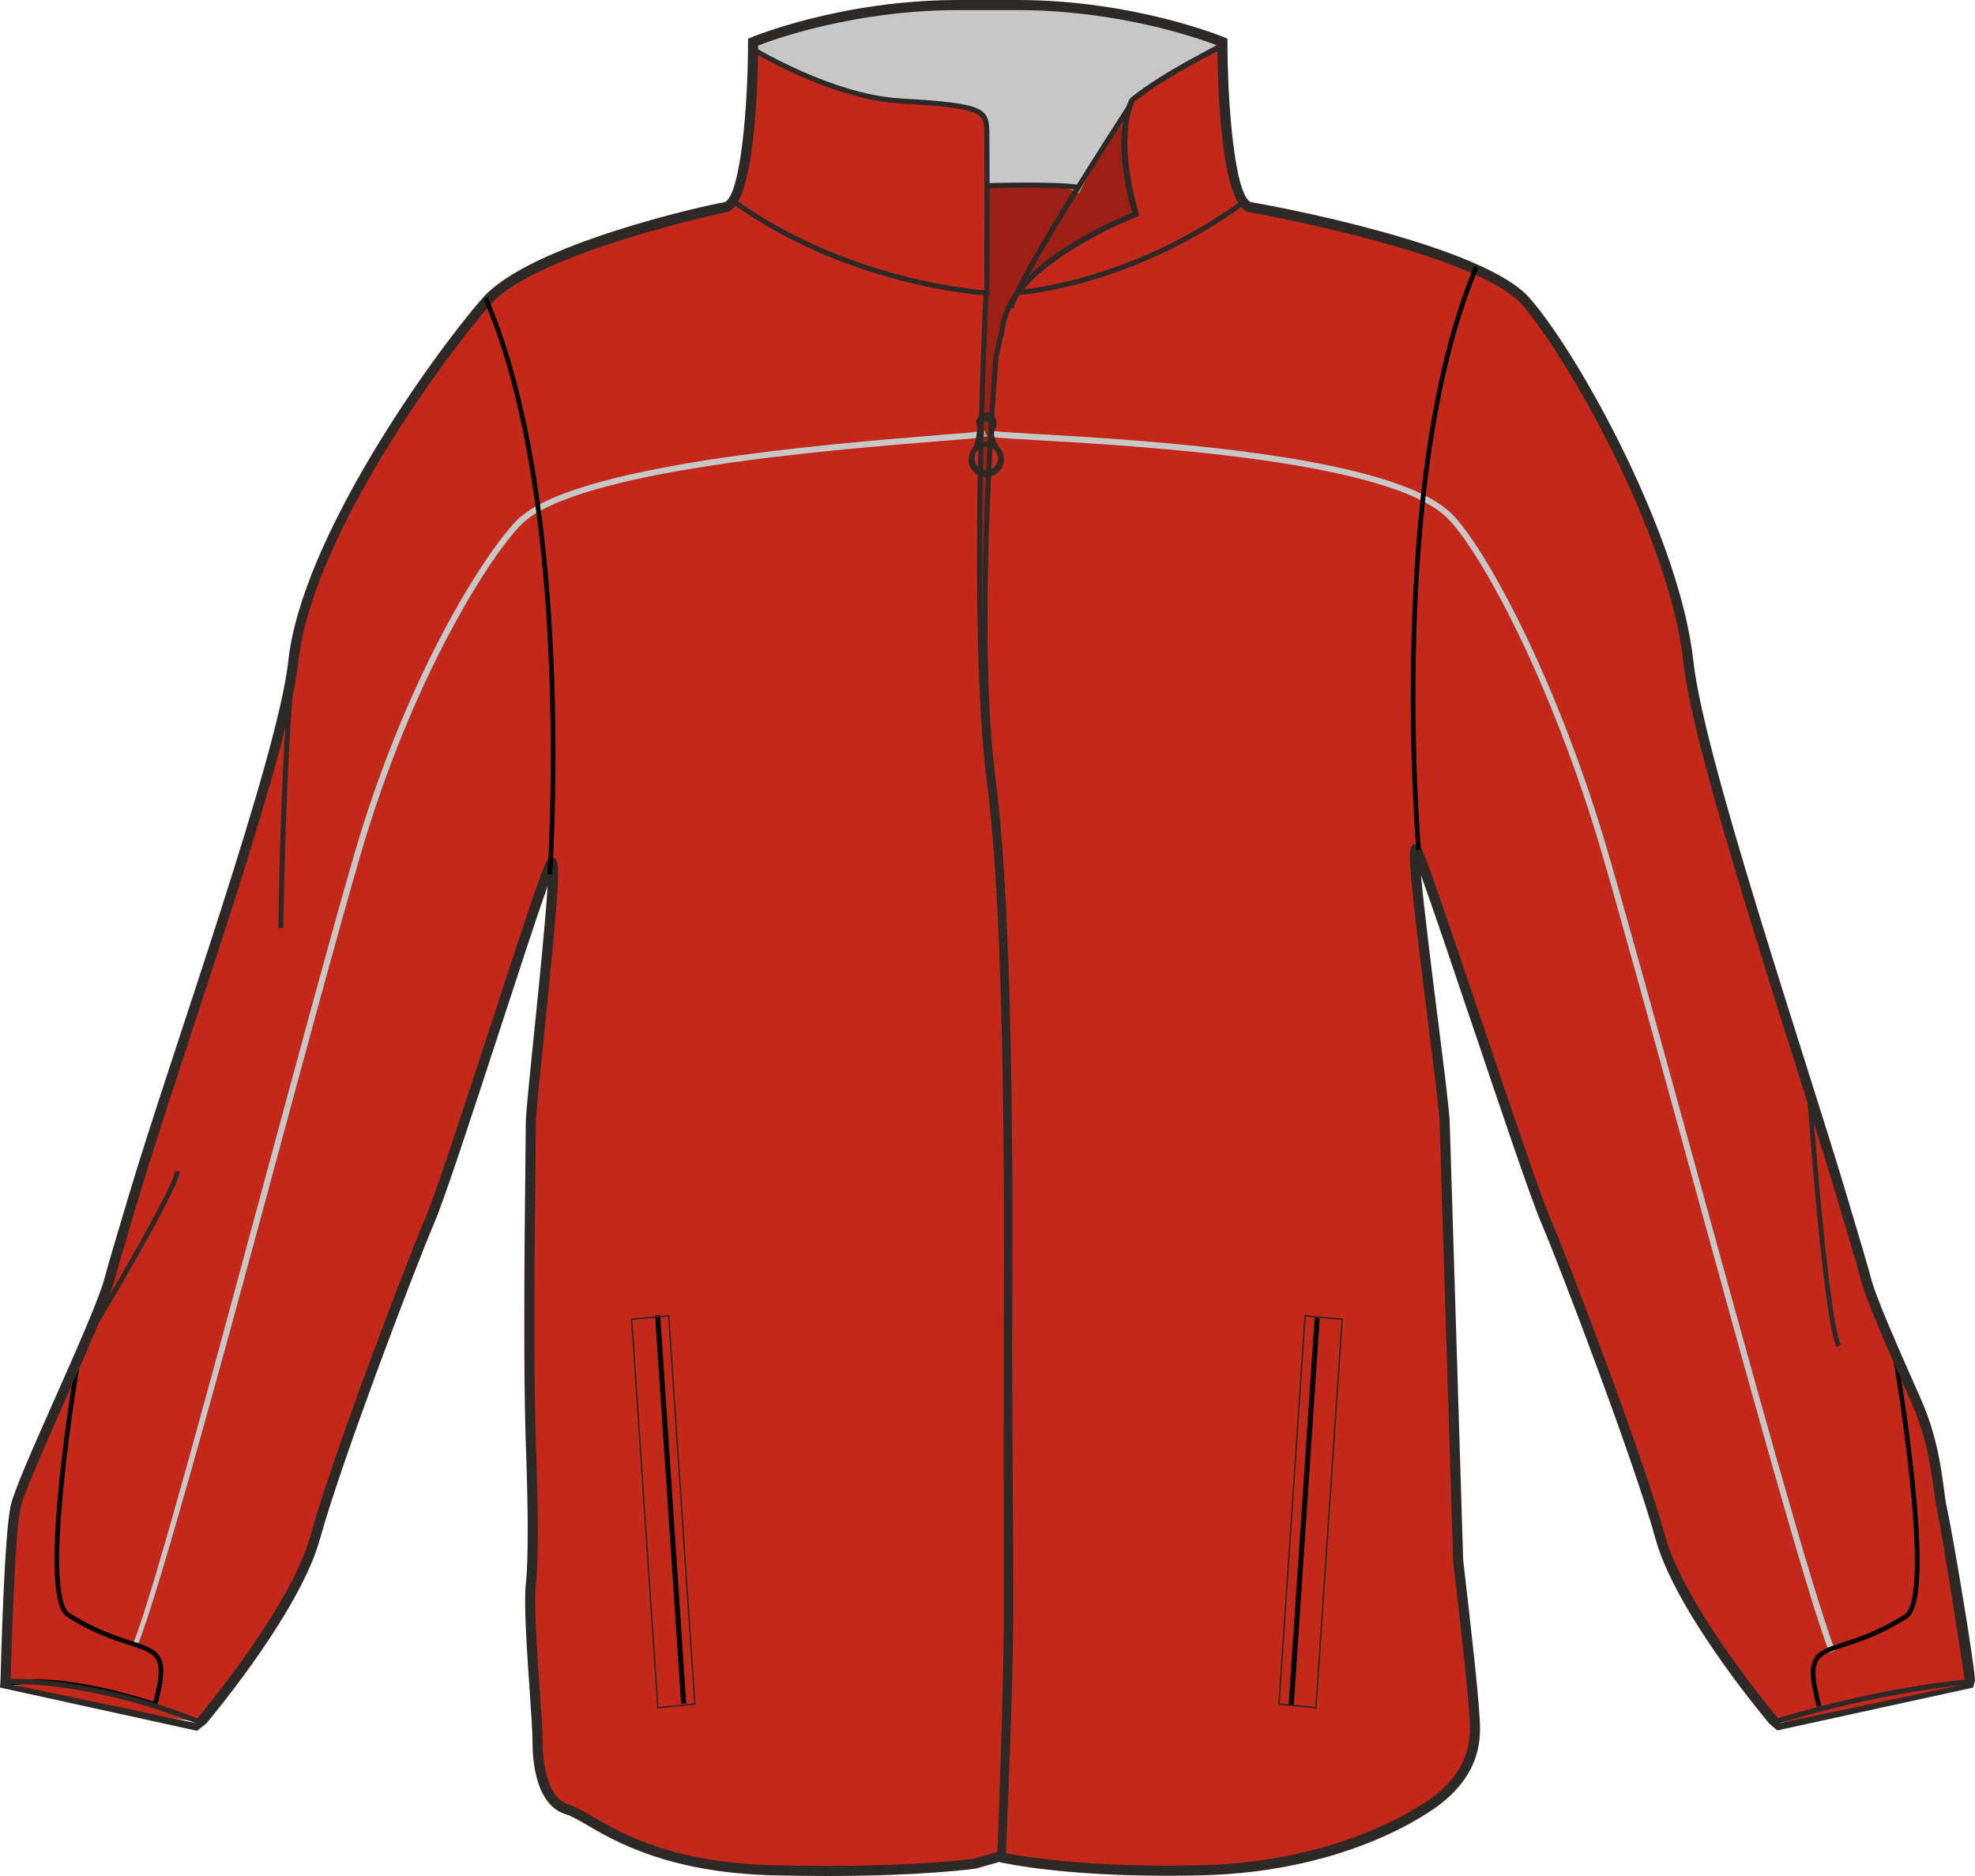 <svg xmlns="http://www.w3.org/2000/svg" xmlns:xlink="http://www.w3.org/1999/xlink" version="1.1" id="layer1" x="0px" y="0px" width="842.105px" height="800px" viewbox="0 0 842.105 800" enable-background="new 0 0 842.105 800" xml:space="preserve" class="svg0" > <g id="primary" class="primary"> 	<path fill="#C4281A" d="M839.644,717.156c0,0-10.658-61.507-12.139-74.662c-4.451-39.544-28.061-80.4-32.368-97.63   c-4.309-17.227-69.832-209.616-75.576-262.74c-5.74-53.122-49.204-130.653-69.307-153.625   c-20.1-22.97-117.862-40.202-117.862-40.202c-11.488-4.307-11.488-70.351-11.488-70.351S483.582,2.154,433.329,2.154h-24.971   c-50.253,0-87.576,15.793-87.576,15.793s0.002,66.044-11.489,70.351c0,0-82.093,17.232-102.2,40.202   c-20.1,22.971-76.615,100.503-82.356,153.625c-5.746,53.124-73.877,245.514-78.186,262.74   c-4.308,17.229-37.329,84.708-40.202,97.63c-2.873,12.922-4.308,74.662-4.308,74.662s28.797,9.999,83.276,17.226   c0,0,40.199-47.378,48.812-78.966c8.613-31.582,40.202-114.859,48.815-134.956c8.613-20.106,47.385-145.016,51.693-152.192   c4.308-7.174-8.621,100.5-8.621,110.553c0,10.051-1.428,96.196,0,136.399c0.647,18.146,1.442,47.381,0.007,60.304   c-1.435,12.918,2.873,55.987,2.873,67.474c0,11.489,2.865,25.846,12.919,28.719c10.054,2.872,30.15,24.404,87.576,25.837   c57.432,1.44,86.149-2.867,86.149-2.867l10.048-2.871c0,0,29.276,7.179,86.702,5.738c57.432-1.433,92.298-23.679,100.501-30.147   c10.928-8.616,15.796-18.66,15.796-30.151c0-11.483-5.74-58.864-7.181-71.786l-5.743-186.647   c0-10.053-16.347-123.473-12.039-116.293c4.306,7.181,46.501,137.826,55.114,157.933c8.615,20.097,40.199,103.374,48.814,134.956   c8.611,31.588,48.815,78.966,48.815,78.966s1.101,1.582,36.34-5.27C827.948,722.261,838.287,719.882,839.644,717.156z" class="primary"></path> </g> <g id="secondary" class="secondary"> 	<path fill="#C7C7C7" d="M321.556,16.512c0,0,42.634-16.098,100.495-14.792c57.86,1.305,98.319,16.532,98.319,16.532   s-34.04,19.359-37.956,24.253c-3.915,4.894-14.795,24.253-22.423,40.133c0,0-5.745-6.091-38.593-3.916l-0.979-25.776   c0,0-0.327-7.504-9.463-7.831c-9.136-0.327-38.827-2.937-42.417-3.916c-3.589-0.979-45.026-16.967-47.311-20.556   C318.945,17.055,321.556,16.512,321.556,16.512z" class="secondary"></path> 	<path fill="#C7C7C7" d="M58.899,701.052l-1.958-0.652c8.509-21.073,33.136-112.912,56.437-199.149   c14.463-53.528,28.126-104.089,37.583-136.634c22.694-78.089,56.625-129.941,69.504-142.818   c23.734-23.734,132.812-32.488,179.394-36.225c10.207-0.819,19.027-1.527,20.103-1.912l0.983,2.418   c-1.218,0.5-6.928,0.976-20.877,2.095c-46.294,3.715-154.703,12.414-177.758,35.469c-12.722,12.723-46.289,64.098-68.84,141.701   c-9.452,32.521-23.11,83.07-37.571,136.586C92.578,588.243,67.467,679.833,58.899,701.052z" class="secondary"></path> 	<path fill="#C7C7C7" d="M780.079,704.805c-8.927-22.099-36.623-122.884-61.062-211.805c-13.757-50.055-26.75-97.333-35.562-127.655   c-21.82-75.085-52.42-130.501-66.23-144.311c-24.663-24.661-130.22-30.748-175.296-33.348c-13.359-0.77-18.827-1.103-20.051-1.606   l0.984-2.419c1.07,0.374,9.477,0.858,19.215,1.419c45.373,2.616,151.627,8.745,176.993,34.109   c14.002,14,44.942,69.903,66.893,145.428c8.817,30.341,21.812,77.629,35.57,127.692c24.42,88.853,52.096,189.56,60.966,211.517   L780.079,704.805z" class="secondary"></path> </g> <g id="Layer_1"> 	<path opacity="0.2" fill="#030405" d="M420.747,80.027c0,0,20.979-0.552,38.695,0.498c4.155,0.246,15.029-29.225,18.511-28.776   c0,0,1.29,31.164,3.482,32.194l1.958,7.831c0,0-51.879,19.251-56.773,49.921s-6.525,89.075-6.525,89.075l-2.284,31.323   l-0.979-55.468l3.263-80.918L420.747,80.027z" stroke-width="2px"></path> 	<path fill="none" stroke="#3F3E3E" stroke-width="2px" stroke-miterlimit="10" d="M482.74,42.939"></path> </g> <g id="Layer_3"> 	<path fill="#EAB818" d="M765.042,576.546" stroke-width="2px"></path> 	<path fill="none" stroke="#000000" stroke-width="2px" stroke-miterlimit="10" d="M33.449,579.022   c0,0-17.401,101.365-4.35,109.631c31.892,20.196,45.68,6.091,36.979,38.285c0,0-39.567-13.917-63.94-8.699"></path> 	<path fill="none" stroke="#000000" stroke-width="2px" stroke-miterlimit="10" d="M808.27,579.675   c0,0,17.399,101.365,4.349,109.631c-31.89,20.196-45.68,6.092-36.978,38.285"></path> </g> <g id="Layer_2"> 	<path d="M754.407,735.014c-5.387-6.441-40.467-49.165-48.608-79.032c-8.683-31.825-40.648-115.854-48.716-134.673   c-4.313-10.063-16.857-47.266-28.988-83.24c-8.524-25.278-17.257-51.181-22.208-64.849c1.309,14.671,4.727,41.831,7.212,61.601   c2.707,21.495,5.042,40.058,5.042,44l5.74,186.581c0.229,1.978,0.587,5.08,1.02,8.812c2.154,18.643,6.164,53.345,6.164,63.04   c0,12.61-5.435,23.026-16.617,31.841c-3.763,2.967-38.578,29.034-101.78,30.612c-5.07,0.127-10.138,0.191-15.058,0.191   c-43.856,0-67.665-4.956-71.645-5.858l-9.78,2.776c-0.215,0.03-21.724,3.184-63.564,3.184c-7.42,0-15.146-0.1-22.96-0.293   c-44.54-1.111-67.313-14.405-79.549-21.545c-3.617-2.11-6.473-3.778-8.565-4.377c-13.071-3.734-14.481-22.773-14.481-30.788   c0-4.154-0.575-12.564-1.246-22.301c-1.19-17.369-2.541-37.056-1.611-45.412c1.063-9.591,1.056-29.774-0.021-59.988   c-1.149-32.34-0.464-93.338-0.135-122.652c0.079-6.931,0.133-11.849,0.133-13.823c0-3.618,1.524-18.524,3.454-37.394   c2.105-20.586,5.021-49.105,5.853-63.586c-4.502,12.67-12.526,37.26-20.357,61.248c-11.552,35.383-23.497,71.971-27.887,82.219   c-8.075,18.844-40.051,102.899-48.718,134.676c-8.142,29.865-43.22,72.589-48.606,79.03l-3.905,3.071L0,719.65l0.224-3.077   c0.153-6.468,1.57-62.062,4.344-74.547c1.428-6.422,9.791-25.272,18.644-45.229c9.528-21.479,19.378-43.689,21.57-52.455   c0.974-3.887,4.772-16.622,10.033-34.251c18.119-60.734,63.658-187.114,68.102-228.199c5.674-52.489,61.425-130.295,82.876-154.811   c20.107-22.967,95.769-39.728,103.238-40.874c6.841-3.185,9.921-41.681,9.918-68.261V16.52l1.315-0.556   C320.64,15.804,358.569,0,408.68,0h24.971c50.11,0,88.035,15.804,88.412,15.964l1.315,0.556v1.427   c0,26.581,3.08,65.076,9.916,68.261c7.472,1.146,98.806,17.906,118.902,40.874c21.45,24.513,64.155,102.319,69.827,154.811   c4.44,41.085,47.37,167.465,65.491,228.199c5.259,17.627,9.06,30.364,10.033,34.251c2.189,8.766,12.042,30.976,21.57,52.455   c8.851,19.957,9.383,38.808,10.811,45.229c2.776,12.483,12.021,68.074,12.177,74.547l-0.785,3.077l-83.528,18.271L754.407,735.014z    M838.089,718.211l-0.266-0.468l-0.013-0.537c-0.013-0.616-9.289-61.676-12.088-74.244c-1.333-6.004-2.166-25.532-10.543-44.419   c-9.603-21.646-19.528-44.03-21.812-53.156c-0.948-3.794-4.736-16.491-9.979-34.064c-18.157-60.856-61.163-187.491-65.646-228.967   c-5.838-54.012-49.922-130.881-68.787-152.438c-19.358-22.121-115.438-39.32-116.564-39.49l-0.434-0.114   c-11.803-4.424-12.822-56.908-12.883-70.907c-7.018-2.718-41.407-15.099-85.423-15.099H408.68   c-44.059,0-78.412,12.379-85.425,15.099c-0.062,13.997-1.078,66.483-12.883,70.907l-0.434,0.114   c-1.127,0.17-81.54,17.372-100.903,39.49c-18.863,21.559-75.999,98.428-81.836,152.438c-4.486,41.477-50.1,168.11-68.257,228.968   c-5.243,17.574-9.031,30.27-9.979,34.063c-2.284,9.126-12.21,31.51-21.815,53.156c-8.376,18.887-17.038,38.415-18.374,44.419   c-2.794,12.57-4.244,73.628-4.257,74.244l-0.015,0.537l-0.26,0.468l79.287,16.591l-0.204-1.02l0.673-0.795   c0.397-0.469,39.99-47.378,48.376-78.139c8.708-31.933,40.808-116.327,48.912-135.238c4.315-10.069,16.229-46.565,27.752-81.858   c13.573-41.585,21.971-67.087,24.076-70.593c0.724-1.207,1.694-1.389,2.207-1.389h0.959l0.77,0.777   c1.795,1.986,1.341,12.111-5.124,75.317c-1.843,18.005-3.434,33.556-3.434,36.955c0,1.981-0.056,6.917-0.135,13.872   c-0.326,29.281-1.01,90.211,0.133,122.45c1.086,30.424,1.086,50.819-0.006,60.619c-0.882,7.97,0.51,28.302,1.632,44.641   c0.673,9.816,1.257,18.292,1.257,22.595c0,5.491,0.818,23.636,11.356,26.648c2.612,0.747,5.674,2.534,9.554,4.795   c12.735,7.436,34.051,19.875,77.484,20.959c7.777,0.195,15.468,0.295,22.853,0.295c39.771,0,60.938-2.857,62.792-3.12l10.456-2.987   l0.556,0.135c0.239,0.059,24.548,5.868,71.186,5.868c4.885,0,9.914-0.063,14.95-0.19c62.868-1.568,97.766-28.537,99.221-29.685   c10.077-7.945,14.977-17.255,14.977-28.461c0-9.448-3.992-43.989-6.136-62.545c-0.434-3.74-0.793-6.85-1.032-9.003l-5.754-186.819   c-0.002-3.738-2.435-23.065-5.009-43.528c-7.945-63.133-8.621-72.625-6.943-74.525l0.643-0.729l1.083-0.058   c0.622,0,1.504,0.238,2.185,1.373c2.134,3.557,11.392,30.811,26.383,75.271c12.105,35.896,24.622,73.014,28.866,82.921   c8.096,18.886,40.187,103.252,48.911,135.236c8.387,30.761,47.982,77.67,48.38,78.139l0.673,0.795l-0.066,0.347l-0.135,0.673   L838.089,718.211z" fill="#2D2926" stroke-width="2px"></path> 	<path d="M432.868,125.922l-0.097-2.172c0.467-0.021,47.341-2.507,97.035-38.486l1.275,1.762   C480.832,123.409,433.341,125.902,432.868,125.922z" fill="#2D2926" stroke-width="2px"></path> 	<path d="M434.347,125.58l-1.713-1.341c14.198-18.138,44.718-31.321,50.507-33.708c-9.648-34.549-1.399-48.186-1.042-48.754   l0.242-0.269c14.287-11.431,38.195-22.989,38.435-23.104l0.943,1.96c-0.237,0.113-23.747,11.48-37.859,22.714   c-0.833,1.538-7.583,15.506,1.637,47.796l0.271,0.947l-0.915,0.362C484.497,92.323,449.368,106.387,434.347,125.58z" fill="#2D2926" stroke-width="2px"></path> 	<path d="M421.851,126.051l-1.137-0.056c-0.584-0.029-58.937-3.308-109.18-39.687l1.274-1.761   c45.867,33.211,98.523,38.547,106.875,39.197c0.025-7.734,0.161-51.79-0.004-65.583l-0.01-1.062   c-0.068-9.041-0.083-10.92-35.734-12.942c-29.766-1.688-63.386-22.206-63.721-22.414l1.14-1.851   c0.331,0.204,33.495,20.438,62.703,22.093c36.532,2.071,37.704,4.191,37.787,15.097l0.01,1.053c0.18,15.082,0.001,66.262,0,66.777   L421.851,126.051z" fill="#2D2926" stroke-width="2px"></path> 	<path d="M84.919,735.394c-50.106-19.756-82.455-17.181-82.782-17.154l-0.192-2.167c0.33-0.023,33.138-2.665,83.772,17.297   L84.919,735.394z" fill="#2D2926" stroke-width="2px"></path> 	<path d="M756.709,735.414l-0.678-2.065c0.395-0.13,39.938-13.004,83.505-17.274l0.214,2.164   C796.419,722.485,757.102,735.286,756.709,735.414z" fill="#2D2926" stroke-width="2px"></path> 	<path opacity="0.57" d="M74.318,734.621" fill="#2D2926" stroke-width="2px"></path> 	<path opacity="0.57" d="M26.079,727.947" fill="#2D2926" stroke-width="2px"></path> 	<path opacity="0.57" d="M46.147,734.114" fill="#2D2926" stroke-width="2px"></path> 	<path opacity="0.57" d="M767.301,737.645c-0.039,0-0.074,0.002-0.11,0.01" fill="#2D2926" stroke-width="2px"></path> 	<path d="M118.771,395.791c-0.265-4.222,1.439-103.741,7.855-131.535l2.001,0.461c-6.347,27.504-7.87,129.916-7.807,130.947   L118.771,395.791z" fill="#2D2926" stroke-width="2px"></path> 	<path d="M39.998,567.757l-1.761-1.059c12.239-20.398,35.607-60.732,36.436-67.37l2.039,0.255   C75.623,508.305,41.452,565.332,39.998,567.757z" fill="#2D2926" stroke-width="2px"></path> 	<path d="M783.128,574.427c-5.428-9.769-12.091-99.881-12.371-103.713l2.05-0.15c2.368,32.299,7.947,95.363,12.115,102.866   L783.128,574.427z" fill="#2D2926" stroke-width="2px"></path> 	<path d="M459.991,81.089c-7.61-1.691-38.146-0.855-38.451-0.845l-0.062-2.175c1.269-0.034,31.113-0.851,38.984,0.896   L459.991,81.089z" fill="#2D2926" stroke-width="2px"></path> 	<g> 		 			<rect x="203.232" y="642.707" transform="matrix(0.067 0.998 -0.998 0.067 909.287 314.943)" width="165.936" height="2.174"></rect> 		<path d="M280.197,728.56l-0.021-0.321l-11.178-165.936l16.405-1.565l0.021,0.321l11.174,165.932L280.197,728.56z M269.664,562.866    l11.114,165.01l15.158-1.449l-11.113-165.006L269.664,562.866z" fill="#2D2926" stroke-width="2px"></path> 	</g> 	<g> 		 			<rect x="554.957" y="561.478" transform="matrix(0.998 0.067 -0.067 0.998 44.323 -35.728)" width="2.177" height="165.936"></rect> 		<path d="M561.396,728.56l-16.403-1.569l11.193-166.253l16.405,1.565L561.396,728.56z M545.654,726.427l15.16,1.449l11.113-165.01    l-15.161-1.445L545.654,726.427z" fill="#2D2926" stroke-width="2px"></path> 	</g> 	<path stroke="#EAB818" stroke-width="2px" stroke-miterlimit="10" d="M484.451,91.172" fill="#2D2926"></path> 	<path d="M427.302,793.242l-2.172-0.087c0.028-0.703,2.876-70.726,2.876-104.769V574.962c0-3.643,0.015-8.352,0.03-13.938   c0.158-50.229,0.525-167.854-7.204-227.126c-8.526-65.384-1.575-207.214-1.504-208.639l2.172,0.109   c-0.071,1.422-7.015,143.058,1.489,208.249c7.749,59.416,7.379,177.142,7.222,227.413c-0.019,5.585-0.033,10.291-0.033,13.933   v113.425C430.178,722.475,427.332,792.539,427.302,793.242z" fill="#2D2926" stroke-width="2px"></path> 	<path d="M428.839,791.366l-2.172-0.097c0.033-0.709,3.229-71.438,3.229-105.478c0-17.048-0.137-36.269-0.268-54.856   c-0.135-19.17-0.272-38.993-0.272-57.129c0-3.943,0.018-9.133,0.041-15.335c0.188-49.975,0.627-167.009-7.03-225.731   c-8.529-65.405,1.172-179.811,1.271-180.958l2.689-11.639c2.712-27.16,49.005-46.314,56.453-49.227   c-9.641-34.536-1.392-48.167-1.035-48.736l0.24-0.269c14.29-11.432,38.195-22.989,38.436-23.105l0.942,1.96   c-0.234,0.113-23.747,11.479-37.858,22.713c-0.831,1.539-7.581,15.506,1.636,47.797l0.275,0.965l-0.938,0.352   c-0.535,0.199-53.234,20.195-56.01,47.904l-2.687,11.624c-0.077,0.993-9.759,115.166-1.26,180.337   c7.678,58.868,7.237,176.002,7.051,226.021c-0.025,6.199-0.046,11.387-0.046,15.327c0,18.128,0.141,37.947,0.275,57.114   c0.133,18.591,0.265,37.815,0.265,54.871C432.068,719.881,428.872,790.657,428.839,791.366z" fill="#2D2926" stroke-width="2px"></path> 	<g> 		<path d="M425.678,190.456c-0.089-0.209-0.141-0.39-0.262-0.622c-4.158-7.981,1.506-6.589-1.132-11.793    c-2.644-5.202-9.062-0.348-7.931,2.774c0.852,2.349-0.484,7.436-1.198,9.813c-1.337,1.357-2.166,3.217-2.166,5.272    c0,4.157,3.369,7.522,7.524,7.522s7.522-3.366,7.522-7.522C428.036,193.752,427.123,191.826,425.678,190.456z M420.154,179.556    c1.277,0,2.317,2.009,2.317,4.485c0,2.479-1.04,4.482-2.317,4.482c-1.279,0-2.317-2.003-2.317-4.482    C417.837,181.565,418.875,179.556,420.154,179.556z M420.514,200.528c-2.769,0-5.014-2.245-5.014-5.01    c0-2.772,2.245-5.017,5.014-5.017s5.014,2.244,5.014,5.017C425.527,198.283,423.282,200.528,420.514,200.528z" fill="#2D2926" stroke-width="2px"></path> 	</g> 	<path fill="none" stroke="#000000" stroke-width="2px" stroke-miterlimit="10" d="M234.439,372.812   c0,0,10.83-157.265-27.422-245.643"></path> 	<path fill="none" stroke="#000000" stroke-width="2px" stroke-miterlimit="10" d="M604.891,362.478   c0,0-13.687-157.796,24.568-248.518"></path> 	<path d="M432.129,131.431l-2.098-0.571c3.915-14.358,48.906-83.303,50.82-86.232l1.82,1.19   C482.205,46.532,435.955,117.403,432.129,131.431z" fill="#2D2926" stroke-width="2px"></path> </g> </svg>